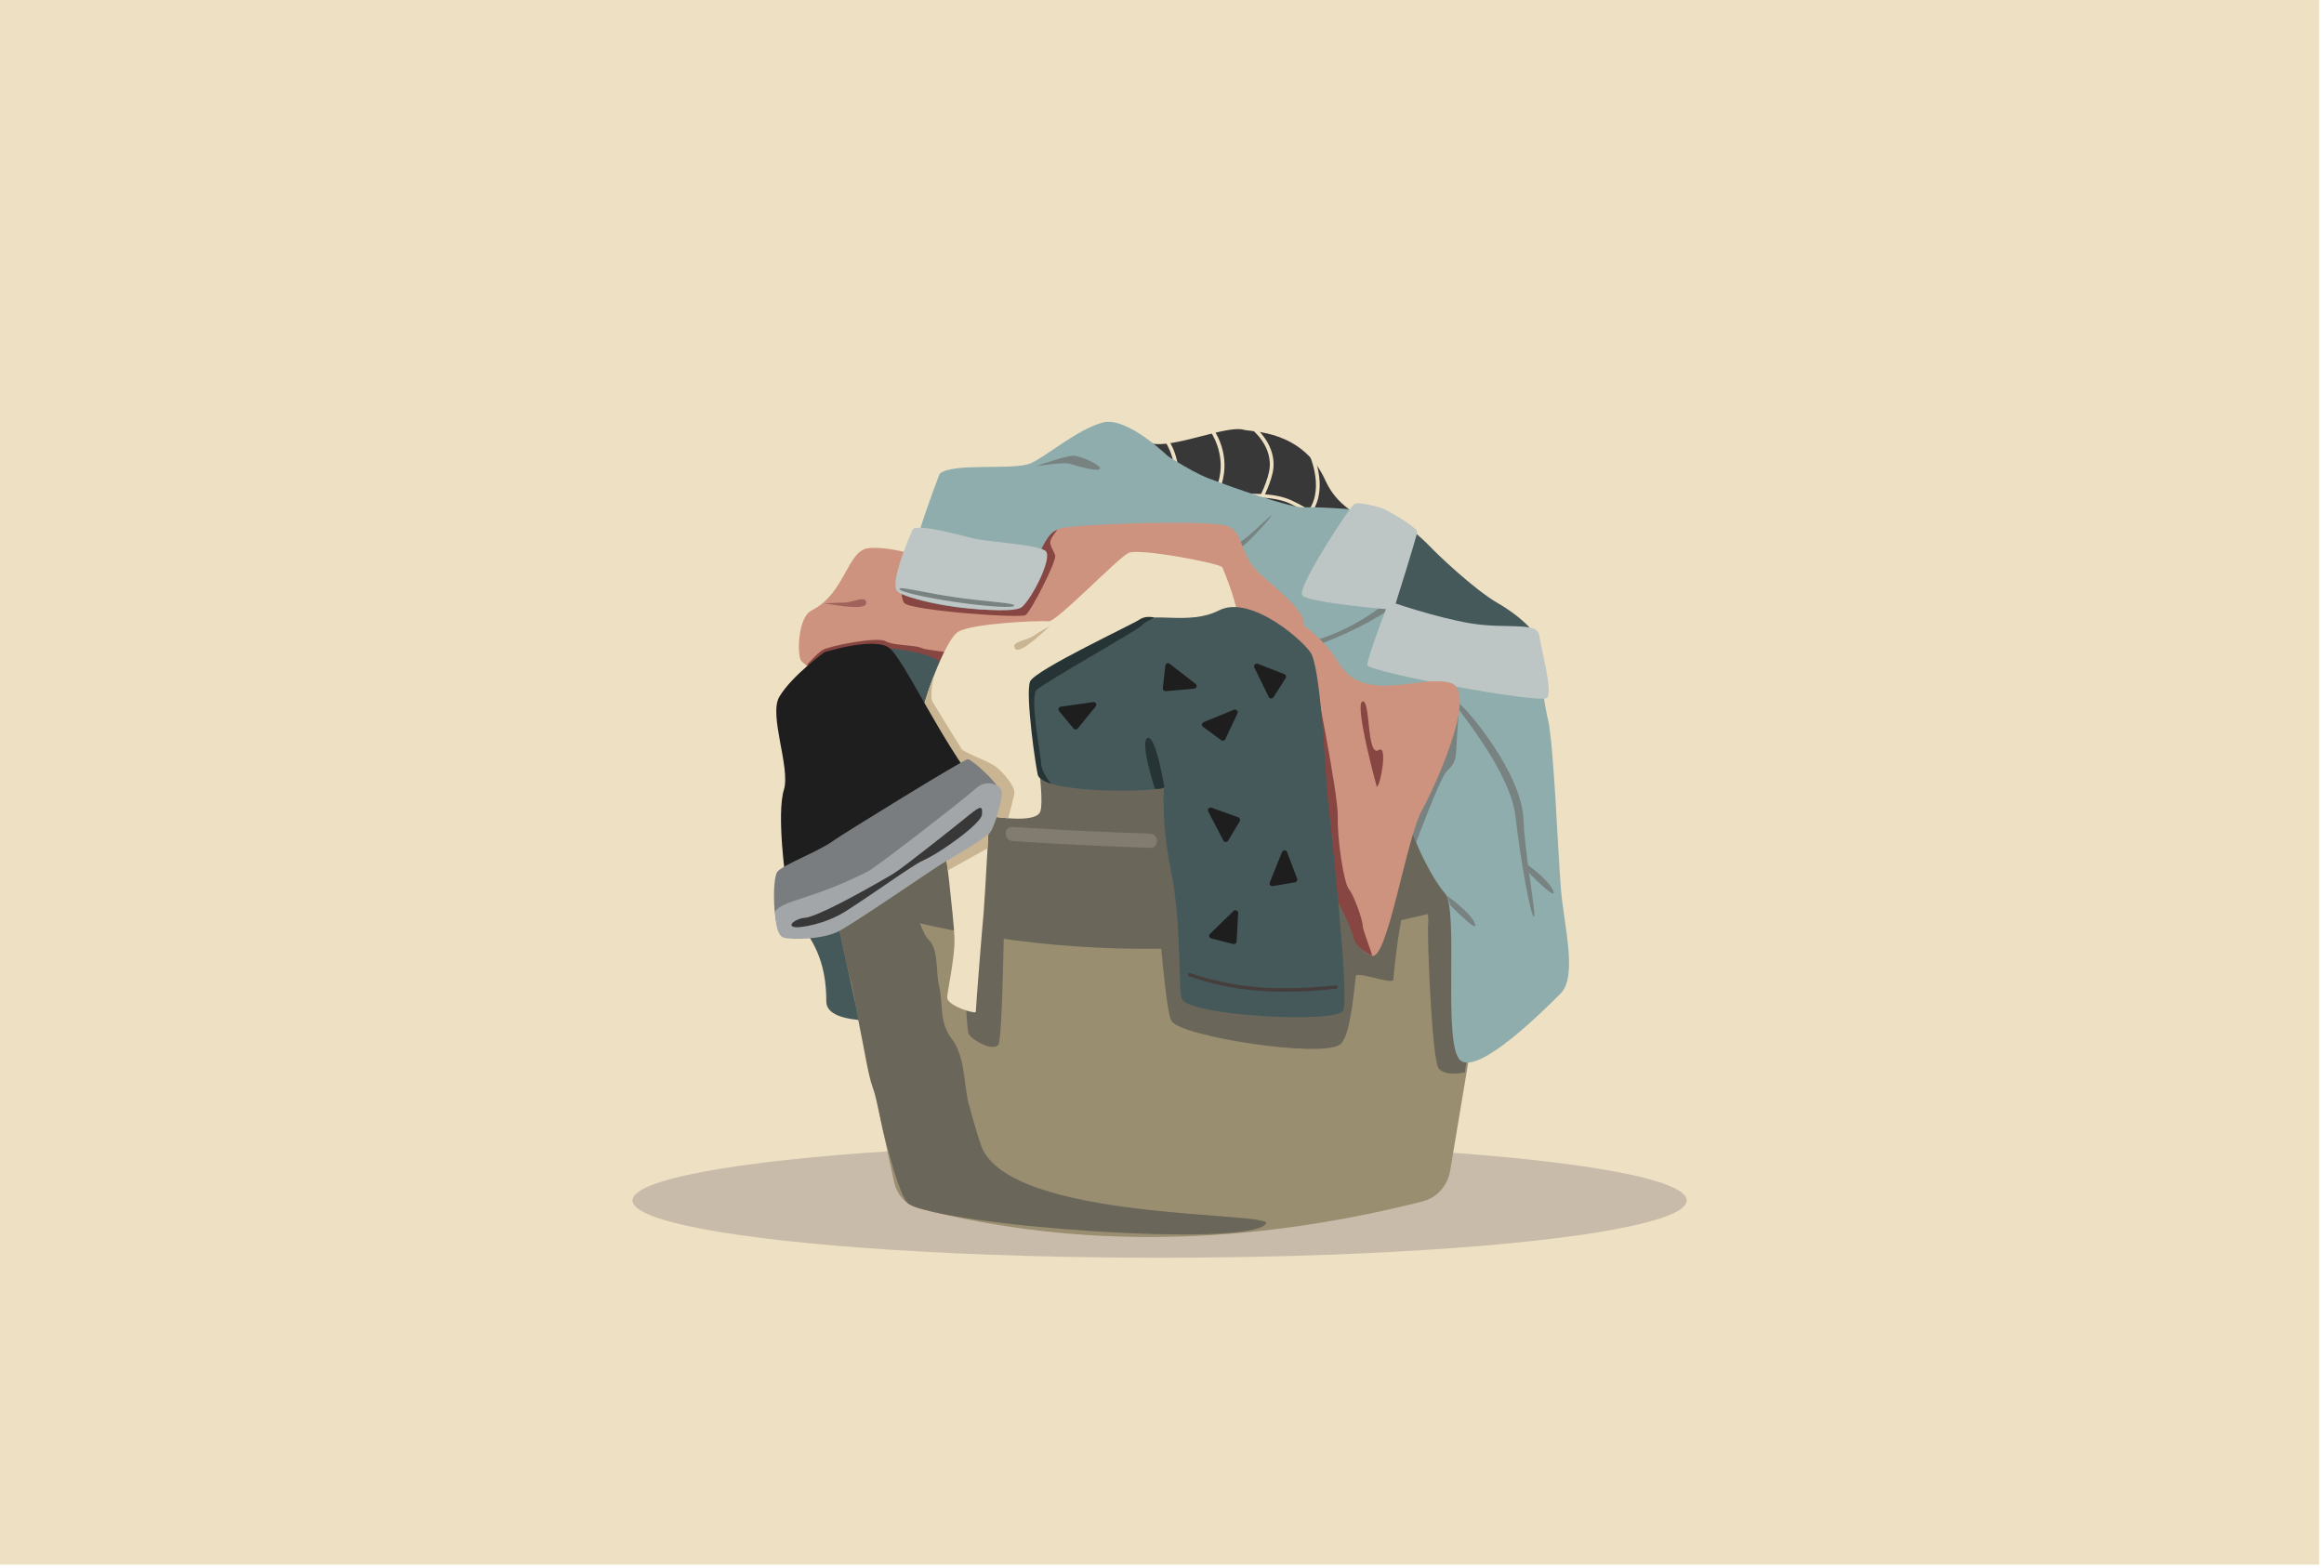 <?xml version="1.0" encoding="utf-8"?>
<!-- Generator: Adobe Illustrator 25.1.0, SVG Export Plug-In . SVG Version: 6.00 Build 0)  -->
<svg version="1.1" id="Layer_1" xmlns="http://www.w3.org/2000/svg" xmlns:xlink="http://www.w3.org/1999/xlink" x="0px" y="0px"
	 viewBox="0 0 1962 1323.9" style="enable-background:new 0 0 1962 1323.9;" xml:space="preserve">
<style type="text/css">
	.st0{fill:#EEE0C3;}
	.st1{fill:#C8BBAA;}
	.st2{fill:#45595B;}
	.st3{fill:#383838;}
	.st4{fill:#998E70;}
	.st5{fill:#6B665A;}
	.st6{fill:none;}
	.st7{fill:#8EADAC;}
	.st8{fill:#778281;}
	.st9{fill:#BDC6C5;}
	.st10{fill:#4B798F;}
	.st11{fill:#CE937E;}
	.st12{fill:#874641;}
	.st13{fill:#C9B591;}
	.st14{fill:#1E1E1E;}
	.st15{fill:#273435;}
	.st16{fill:#453E3D;}
	.st17{fill:#A0625A;}
	.st18{fill:#7A7D7F;}
	.st19{fill:#A3A6A8;}
	.st20{fill:#827B70;}
</style>
<polyline class="st0" points="0,0 1957.9,0 1957.9,1321.1 0,1321.1 "/>
<ellipse id="XMLID_13_" class="st1" cx="979" cy="1013.6" rx="445" ry="48.4"/>
<path class="st2" d="M686.2,656.6c0,0-29.6,101.4-11.4,123c18.2,21.6,22.8,43.3,22.8,66.1c0,22.8,66.1,14.8,66.1,14.8l-46.7-216.4
	L686.2,656.6z"/>
<path class="st3" d="M1050.1,362.9c-14.9-4.2-59.3,16.1-78.6,11.4c-19.3-4.8-32.9-25.5-41.1-12.5c-8.2,13.1,27.5,91.9,19.4,111.3
	c-8.1,19.4,16.3,37.2,20.9,40.3c8.2,5.4,41.8-4.7,71.7,4.6c38.1,11.8,66.9,8.1,77.9,4.4c11-3.7,70.8-57.2,71-67.6
	c0.2-10.4-53.7-7.6-72.3-49C1099.8,363,1057,364.8,1050.1,362.9z"/>
<g>
	<g>
		<path class="st0" d="M1054.9,522.5l-3.1-0.5c0-0.1,2.2-14.1,0.9-23.4c-0.5-3.7-2.2-7.9-3.9-12.3c-2.6-6.5-5.5-13.8-5.5-21.5
			c0-6.5,5.5-17,12-29.2c6.4-12,13.6-25.6,16-37c4.7-21.5-14.8-36.3-15-36.5l1.9-2.5c0.2,0.2,21.3,16.1,16.2,39.7
			c-2.6,11.8-9.9,25.6-16.3,37.8c-6,11.3-11.6,22-11.6,27.7c0,7.1,2.7,13.8,5.3,20.3c1.8,4.6,3.6,8.9,4.1,13
			C1057.2,508,1055,521.9,1054.9,522.5z"/>
	</g>
	<g>
		<path class="st0" d="M1084.4,521.1c0-0.2-4.2-22.8-5.5-35c-1-9.6,7.3-23.1,16-37.5c4.4-7.3,9-14.8,12.5-22
			c9.9-20.4-3.8-46.9-4-47.2l2.8-1.5c0.6,1.1,14.6,28.1,4,50c-3.5,7.3-8.2,14.9-12.6,22.3c-8.4,13.9-16.4,27-15.6,35.6
			c1.2,12.1,5.4,34.5,5.4,34.7L1084.4,521.1z"/>
	</g>
	<g>
		<path class="st0" d="M1116.6,531.1c-0.3-0.2-8.4-6.3-8.6-19.5c-0.2-9.8,9-22.8,18.8-36.5c4.9-7,10-14.2,14-21.2
			c11-19.2,2.6-27.2,2.3-27.5l2.1-2.3c0.4,0.4,10.8,9.8-1.6,31.4c-4.1,7.1-9.2,14.4-14.2,21.4c-9.4,13.3-18.3,25.9-18.2,34.6
			c0.2,11.6,7,16.8,7.3,17L1116.6,531.1z"/>
	</g>
	<g>
		<path class="st0" d="M1014.2,518.8c-0.3-1.8-8.1-43.8-5.1-59.3c1.1-5.6,4.2-12.7,7.8-20.9c4.6-10.6,9.8-22.6,12.6-35.3
			c4.7-21.8-7.5-38.8-7.6-39l2.5-1.9c0.5,0.7,13.2,18.3,8.2,41.5c-2.8,13-8.1,25.2-12.8,35.9c-3.5,8.1-6.5,15-7.6,20.3
			c-2.9,14.9,5,57.6,5.1,58.1L1014.2,518.8z"/>
	</g>
	<g>
		<path class="st0" d="M975,516.9c-0.3-1.4-7.6-33.9-4.6-49.4c1.1-5.6,4.2-12.7,7.8-20.9c4.6-10.6,9.8-22.6,12.6-35.3
			c4.7-21.8-7.5-39.1-7.6-39.3l2.5-1.8c0.5,0.7,13.2,18.6,8.2,41.8c-2.8,13-8.1,25.2-12.8,35.9c-3.5,8.1-6.5,15-7.6,20.3
			c-2.9,14.8,4.5,47.7,4.6,48.1L975,516.9z"/>
	</g>
	<g>
		<path class="st0" d="M1173.6,480.9c-0.7-0.5-67.8-50.6-89.1-57.5c-15.5-5.1-37.5-3.5-53.5-2.4c-6.2,0.4-11.5,0.8-15.2,0.7
			c-3.1-0.1-6.9,0.1-11.4,0.3c-14.6,0.7-32.8,1.6-43.5-5.8c-13.3-9.3-28.4-20.4-28.5-20.5l1.9-2.5c0.1,0.1,15.2,11.2,28.5,20.5
			c9.8,6.8,28.1,5.9,41.5,5.3c4.5-0.2,8.4-0.4,11.6-0.3c3.6,0.1,8.8-0.3,14.9-0.7c16.3-1.1,38.7-2.7,54.7,2.6
			c21.8,7.1,87.2,55.9,90,58L1173.6,480.9z"/>
	</g>
	<g>
		<path class="st0" d="M1144.3,513.1c-23.2-17.4-70.4-50.3-83.3-50.3c-10.4,0-29.5,4.6-44.8,8.2c-9.2,2.2-17.2,4.1-21.3,4.6
			c-11.2,1.2-44.8-9.8-46.2-10.3l1-3c0.3,0.1,34.4,11.3,44.9,10.2c4-0.4,11.8-2.3,20.9-4.5c15.5-3.7,34.7-8.3,45.5-8.3
			c17.2,0,82.4,48.8,85.2,50.9L1144.3,513.1z"/>
	</g>
</g>
<path class="st4" d="M672.2,617.3l82.7,381c2.4,10.9,10.4,19.4,20.6,22c137.6,35.1,279.7,31,425.6-5.9c12-3,21.1-13.3,23.2-26.1
	l63.4-379.8C1102.4,667.6,902.7,686.1,672.2,617.3z"/>
<path class="st5" d="M689.3,611.2l32.6,153.9c177.8,53.7,363.9,46,557.1-13.6l25.8-149.2C1094.4,668.3,888.9,674.8,689.3,611.2z"/>
<path class="st5" d="M683.9,646.6c0,0,26.8,154.2,32.2,173c5.4,18.8,6.3,31.4,9.5,46.8c3.8,18.1,7.4,41.9,11.3,52.2
	c3.9,10.4,6.3,27.2,9.3,39c8.4,33,15.8,55.8,21,58.9c30.6,18.6,286.5,37.5,301.6,16.8c7.9-10.8-218-1.4-240.6-66.3
	c-2.8-8-6.3-20.1-10.4-34.9c-4.2-15.6-2.7-39.6-14.1-54.6c-11.4-15-7.1-29.1-10.8-44.2c-3.2-13.5,0-32.1-9.6-40.6
	c-9.6-8.4-49-144-49-144L683.9,646.6z"/>
<path class="st6" d="M672.2,617.3l82.7,381c2.4,10.9,10.4,19.4,20.6,22c137.6,35.1,279.7,31,425.6-5.9c12-3,21.1-13.3,23.2-26.1
	l63.4-379.8C1102.4,667.6,902.7,686.1,672.2,617.3z"/>
<path class="st5" d="M709.5,790.6c0,0,6.8,0,19.9-5.2c13.1-5.2,83.7-43,83.7-43s1.1,125.4,4.9,131c3.8,5.6,20.1,14.4,24.8,8.8
	s5.7-177.4,5.7-177.4s30.7-5.9,35.4-12.7c4.7-6.8,12.1-20.9,12.1-20.9s52.5,17.2,65.8,15.3c13.3-1.9,18.9,162.8,27.4,175.8
	c8.5,13,125.5,31.1,141.8,19.8c5.8-4,9.7-19.3,13.6-58c0.4-4.4,31.3,7.7,31.7,3.1c6.2-67.9,17.7-95.8,21.3-87.4
	c3.7,8.4,9.2,30.8,8.1,40.2c-1,9.4,3.1,114.8,8.9,122.1c5.8,7.3,22.1,3.4,22.1,3.4l47-300.3l-598.7,14L709.5,790.6z"/>
<path class="st7" d="M796.6,413c12.2-8.1,74.1-7.3,83.1-20.4c9-13,50.5-42.4,74.1-27.7c23.6,14.7,49.7,32.6,66.8,39.1
	c17.1,6.5,69.2,25.2,80.6,24.4c11.4-0.8,61.5,2.5,67.2,5.8c5.7,3.3,39.5,46.3,59.8,61s61.1,27.7,66,39.9
	c4.9,12.2,7.7,52.6,12.6,72.2s8.5,113.5,11,143.6c2.4,30.1,14.3,73.3-0.3,88c-14.7,14.7-67.7,67.5-84,56.9
	c-16.3-10.6-1.4-127.7-13.6-141.5s-31-53.2-29.3-62.1c1.6-9,13.2-45.5,8.3-47.1c-4.9-1.6-73.3-2.4-73.3-2.4L1124,615
	c0,0-347.8-114.8-350.2-121.4C771.3,487.2,796.6,413,796.6,413z"/>
<path class="st8" d="M1189.5,695.1c0,1.2,6,16.2,6,16.2s20.6-55.3,26-60.2c5.4-4.9,7.6-9.6,7.8-16c0.2-6.4,2.7-40.7,2.7-40.7
	l-23.8,49.3L1189.5,695.1z"/>
<path class="st2" d="M1193,448.2l-20.3,59.5c0,0,40,16.3,58,22.7c18,6.4,62.6,1.7,62.6,1.7s-8.8-11.3-28.9-22.9
	c-20.1-11.6-52.1-42.3-56.4-47C1203.8,457.6,1193,448.2,1193,448.2z"/>
<path class="st8" d="M1098.9,543.7c24.9-5.4,48.4-16.9,70.5-34l3.4,5.2c-22.5,14.4-46.8,25.5-72.5,33.8L1098.9,543.7z"/>
<path class="st9" d="M1099.3,502.5c4.3,6.6,77.3,12.4,77.3,12.4s19.8-62.7,19.9-65.9c0.1-3.1-21.6-16.1-26.4-18.5
	c-4.8-2.4-22.8-7-26.5-5.1C1139.7,427.5,1095,495.9,1099.3,502.5z"/>
<path class="st9" d="M1154.3,561.5c0,5.8,147.1,33.3,151.9,27.7c4.8-5.6-5.2-41.9-6.8-53.1c-1.6-11.2-27.9-4.9-57.4-9.7
	c-29.5-4.8-69.4-18.7-69.4-18.7S1154.3,555.1,1154.3,561.5z"/>
<path class="st8" d="M1118.4,581.8c0.5,2.5,36.7,14.6,72.4,19.6c32.9,4.6,36.9-8.8,39.5-4.4c3.8,6.5,45,56,49.1,92.1
	c4.2,36.6,12.7,83.9,15.5,84.9c2.7,1-7.6-51.3-8.7-81.7c-1.5-40.3-49-95.2-54.2-98c-4.8-2.6-9.8,7.1-42,2.2
	C1153.4,591,1117.7,578.2,1118.4,581.8z"/>
<path class="st10" d="M1188.9,644.3c0.8,0,21.1-11.8,32-11c10.8,0.8-22.7,11.6-22.7,11.6L1188.9,644.3z"/>
<path class="st8" d="M1044.1,457.5c1,5.9,29.8-24.3,29.2-22c-0.6,2.4-28.9,33.1-30,28.9L1044.1,457.5z"/>
<path class="st11" d="M1069.9,512c0,0,38.3,11.5,60,47.5c21.7,36.1,70.6,9.4,94.9,17.2c24.3,7.8-16.2,93-24.2,107.2
	c-13.4,23.6-29.4,128.6-42.6,123c-22.5-9.6-9.3-30.3-37-59.4C1056.1,679.2,1069.9,512,1069.9,512z"/>
<path class="st12" d="M1109,567.8c0,0,20.9,102.4,20.4,121.8c-0.5,19.4,5.2,56.1,9.3,61c4.2,4.9,11.7,26.1,11.7,30.7
	c0,4.5,9.4,26.6,7.7,25.7c-1.7-0.9-13.1-5.8-15.7-16.1c-2.5-10.3-16.5-37.2-16.5-37.2L1109,567.8z"/>
<path class="st11" d="M675.9,557.1c-3-7.2-1.9-36,9.2-41.6c29.2-14.9,29.8-51.1,48.6-52.7c18.7-1.6,44.2,7.3,59.7,10.5
	c15.5,3.3,76.6-21.2,94.5-26.1c17.9-4.9,137.6-9,149.9-2.4c12.2,6.5,9,22.8,23.6,37.5c14.7,14.7,51.6,39.5,35.3,52.5
	c-16.3,13-115.3-50.5-138.1-45.6c-22.8,4.9-52.8,48.5-61.7,51.8c-9,3.3-65.2,0-74.1,5.7c-9,5.7-44,83.1-44,83.1
	S678.9,564.4,675.9,557.1z"/>
<path class="st12" d="M681.1,561.6c0,0,8.8-10.4,14.1-13.2c5.3-2.8,44.9-11.1,52.4-7c7.5,4.1,25.1,2.9,31,6
	c2.6,1.3,25.2,3.6,25.3,4.2c0.1,0.6-8.9,13.1-8.9,13.1l-22.2-2.2L681.1,561.6z"/>
<path class="st12" d="M764.6,467.8c0,0-7.3,35.3-1,41.5c6.2,6.2,97.8,13.1,102.3,10c4.5-3.1,26.6-46,24.9-50.5
	c-1.7-4.5-4.5-8.3-4.1-11.4c0.3-3.1,6.1-10.2,6.1-10.2c-7.7,2.5-16,10.3-25.1,26.4L764.6,467.8z"/>
<path class="st7" d="M793.3,400c0,0-36.7,94.5-26.1,102.6c10.6,8.1,86.3,19.5,94.5,5.7c8.1-13.8,16.3-56.2,30.9-61.1
	c14.7-4.9,96.1-59.5,96.1-59.5s-36.7-36.7-57.8-30.9c-21.2,5.7-46.4,27.7-60.3,34.2C856.9,397.6,804.7,390.2,793.3,400z"/>
<path class="st2" d="M751.1,547.4c0,0,42.4,4,43.8,14.3c1.5,10.4-13.2,50.4-13.2,50.4L751.1,547.4z"/>
<path class="st0" d="M778.7,604.4c0,0,18.7,15.5,19.5,27.7c0.8,12.2-15.5,39.1-8.1,44.8c7.3,5.7,83.3,23.7,88.2,8.2
	c4.9-15.5-11.6-90.5,1.4-96.2c13-5.7,62.7-4.9,74.9-19.5c12.2-14.7,44.8-48.9,58.6-46.4c13.8,2.4,27.7,8.1,30.9,0.8
	c3.3-7.3-10.6-41.5-12.2-44.8c-1.6-3.3-70-16.3-79-12.2c-9,4.1-61.1,58.6-67.6,57.8s-65.2,1.6-76.6,9
	C797.4,540.9,777.9,596.3,778.7,604.4z"/>
<path class="st13" d="M788.5,569.9c0,0-4,18-1.2,22.7c8,13,23.1,37.7,24.6,39.9c2.1,3,23.9,10.7,29.5,15.4
	c5.6,4.7,16.2,16.2,14.9,22.6c-1.3,6.4-5.2,20.4-5.2,20.4l-31.2-2.8l-41.7-87.6C781.5,589.5,784.9,579.3,788.5,569.9z"/>
<path class="st14" d="M696,550.7c0,0-27.3,19.7-38,37.5c-9.3,15.4,9.5,59.9,3.8,78.6c-6.4,20.9,1.7,77.5,1.7,77.5l165.1-75.8
	c-35.3-44.4-65-111-77.6-121.2C738.5,537.3,696,550.7,696,550.7z"/>
<path class="st0" d="M797,707.4c0,0,8.3,67.8,8.8,84.9c0.5,17.1-6.8,47.6-6.1,50.6c1.5,7,24.2,13.5,24.1,11.5
	c-0.1-2,5.6-74.1,6.6-83.4c0.9-9.3,5.4-92.5,5.4-92.5L797,707.4z"/>
<path class="st13" d="M800.2,735l33.4-18.7l1.8-30.7c0,0-40.1,17.7-40.1,18.8C795.3,705.5,800.2,735,800.2,735z"/>
<path class="st9" d="M770.7,446.7c0,0-18.9,41.7-13.9,51.6c5,10,96.7,22.9,106.2,14.1c9.4-8.9,25.5-41.5,19.9-47
	c-5.5-5.5-49.3-8-60.4-10.6C811.1,452.1,776.8,442.3,770.7,446.7z"/>
<path class="st2" d="M879.7,657.2c7.8,12.8,103.9,12.2,103,6.9c0,0-2.7,29.5,6,71.7c8.7,42.3,6.1,99,8.9,107.3
	c5.1,14.9,130.6,21.1,136.3,10.4s-11.2-163.1-13.1-180.8c-1.9-17.7-5-100-13.3-119.8c-3.9-9.3-50.9-51.6-78.4-37.5
	c-25.3,13-57.6,0.4-67.8,9.7c-10.3,9.3-86.7,42.9-90.4,57.8C867.1,597.9,875.9,650.9,879.7,657.2z"/>
<path class="st8" d="M1221.1,755.9c0.4,0.7,19.9,13.7,24,23.8c4.1,10.1-20.5-15.2-20.5-15.2L1221.1,755.9z"/>
<path class="st8" d="M1287.2,728.3c0.4,0.7,19.9,13.7,24,23.8c4.1,10.1-20.5-15.2-20.5-15.2L1287.2,728.3z"/>
<path class="st15" d="M975,666.1c0,0-13.2-40.7-6.1-43c7-2.3,14.1,41.6,14.1,41.6C980.7,666.3,977.9,666.2,975,666.1z"/>
<path class="st12" d="M1162.3,664.3c0,0-19.1-69.6-12.1-72c7-2.3,3.4,47.6,13.8,41C1171.9,628.3,1165.3,664.5,1162.3,664.3z"/>
<g>
	<path class="st16" d="M1084.5,837.4c-29.8,0-55-4.2-80.7-13c-0.8-0.3-1.2-1.1-0.9-1.9c0.3-0.8,1.1-1.2,1.9-0.9
		c36.8,12.6,72.4,15.6,122.9,10.4c0.8-0.1,1.5,0.5,1.6,1.3c0.1,0.8-0.5,1.5-1.3,1.6C1112.2,836.6,1097.9,837.4,1084.5,837.4z"/>
</g>
<path class="st13" d="M887.1,528.1c-0.9,0-25.4,25.4-30,19.7c-4.6-5.7,9.7-7.1,14.9-10.6C877.1,533.8,887.1,528.1,887.1,528.1z"/>
<path class="st17" d="M695.4,509.5c0.7-0.5,35.2,7.2,35.9-0.1c0.7-7.3-12-0.6-18.2-0.6C706.9,508.8,695.4,509.5,695.4,509.5z"/>
<path class="st15" d="M887.4,661.8c0,0-8.1-9.6-8.4-16.9c-0.3-7.3-10-56.4-3.8-62.4c6.3-6,86.4-51.3,88.4-54.1c2-2.8,10.9-7,10.9-7
	s-7.4-2-12.6,1.8c-5.3,3.8-87.7,42.3-92.2,52.1c-4.5,9.8,5.3,76.8,6.7,79.7C878.3,659.1,887.4,661.8,887.4,661.8z"/>
<path class="st18" d="M656.4,735.9c-4.9,5.8-4,51.4,4.6,54.2c8.5,2.8,34.1,1.4,50.5-6.4c16.3-7.8,105.9-72.5,116.6-77.5
	c10.7-5,18.5-31.3,15.6-39.1c-2.8-7.8-23.4-25.8-26.7-26.1c-2.6-0.2-106.2,63.5-114.1,69.3C691.7,718.6,661.3,730.1,656.4,735.9z"/>
<path class="st19" d="M654.4,769.9c0,0,0.2,19.3,6.7,21.6c6.4,2.4,33.5,1.7,46.6-5c13.1-6.7,81.6-53.7,87.3-57.1
	c5.7-3.3,36.9-21.6,40.7-26.2c3.8-4.5,11.7-30.7,9.7-35.9c-1.9-5.2-13.1-9.5-21.4-1.7c-8.3,7.8-83.6,66.2-91,70
	C685.9,759.8,659.6,760.1,654.4,769.9z"/>
<path class="st3" d="M679.2,775c-6.1,0.2-16.3,6.7-7.8,7.9c3.7,0.5,24.9-2.1,43.1-13.8c24.4-15.6,56.3-38.8,64.5-42.4
	c15.3-6.7,49.4-31.5,50-38.8c0.6-7.3-0.6-8-10.4-0.1c-9.7,7.9-56.7,45.4-64.7,50.1C722.6,756.3,688.2,774.6,679.2,775z"/>
<path class="st8" d="M874.6,393.7c0,0,22.8-3.7,28.1-2.2c5.2,1.5,23.6,7.1,25.8,4.5c2.2-2.6-15.7-11.2-22.5-11.2
	S874.6,393.7,874.6,393.7z"/>
<path class="st8" d="M856.3,511.3c-0.3,2.3-22.3,1-49.1-2.9c-26.8-3.9-48.2-8.9-47.9-11.2c0.3-2.3,20.3,3.2,47.1,7.1
	C833.2,508.2,856.6,509,856.3,511.3z"/>
<path class="st14" d="M1015.6,613.7L1031,625c1.2,0.9,2.8,0.4,3.5-0.9l10.2-21.7c0.9-1.9-1-3.9-3-3.1l-25.5,10.4
	C1014.4,610.4,1014.2,612.6,1015.6,613.7z"/>
<path class="st14" d="M1036.8,709.9l9.8-16.4c0.8-1.3,0.2-2.9-1.2-3.4l-22.6-8.1c-2-0.7-3.8,1.4-2.8,3.2l12.8,24.5
	C1033.6,711.4,1035.9,711.4,1036.8,709.9z"/>
<path class="st14" d="M1074.5,748.2l18.8-3.2c1.4-0.2,2.3-1.7,1.8-3.1l-8.5-22.4c-0.7-2-3.5-2-4.3,0l-10.3,25.6
	C1071.3,746.8,1072.7,748.5,1074.5,748.2z"/>
<path class="st14" d="M1022.6,792.4l18.5,4.7c1.4,0.4,2.8-0.7,2.9-2.1l1.3-24c0.1-2.1-2.4-3.2-3.9-1.8l-19.8,19.2
	C1020.2,789.8,1020.8,792,1022.6,792.4z"/>
<path class="st14" d="M1075.1,588.7l10.3-16.1c0.8-1.2,0.2-2.9-1.1-3.4l-22.4-8.7c-2-0.8-3.8,1.3-2.9,3.2l12.1,24.8
	C1071.9,590.1,1074.1,590.2,1075.1,588.7z"/>
<path class="st14" d="M983.8,562l-2.1,19c-0.2,1.5,1.1,2.7,2.5,2.6l23.9-2.1c2.1-0.2,2.9-2.8,1.2-4.1l-21.8-16.9
	C986.1,559.3,984,560.2,983.8,562z"/>
<path class="st14" d="M894.1,600.4l12.2,14.7c0.9,1.1,2.7,1.1,3.6,0l15.1-18.6c1.3-1.6,0-4-2.1-3.7l-27.3,3.9
	C893.8,596.9,893,599,894.1,600.4z"/>
<g>
	<g>
		<path class="st20" d="M854.8,710.2c38.7,2.5,77.4,4.4,116.2,5.7c7.7,0.3,7.7-11.7,0-12c-38.8-1.3-77.5-3.2-116.2-5.7
			C847.1,697.7,847.1,709.7,854.8,710.2L854.8,710.2z"/>
	</g>
</g>
</svg>
